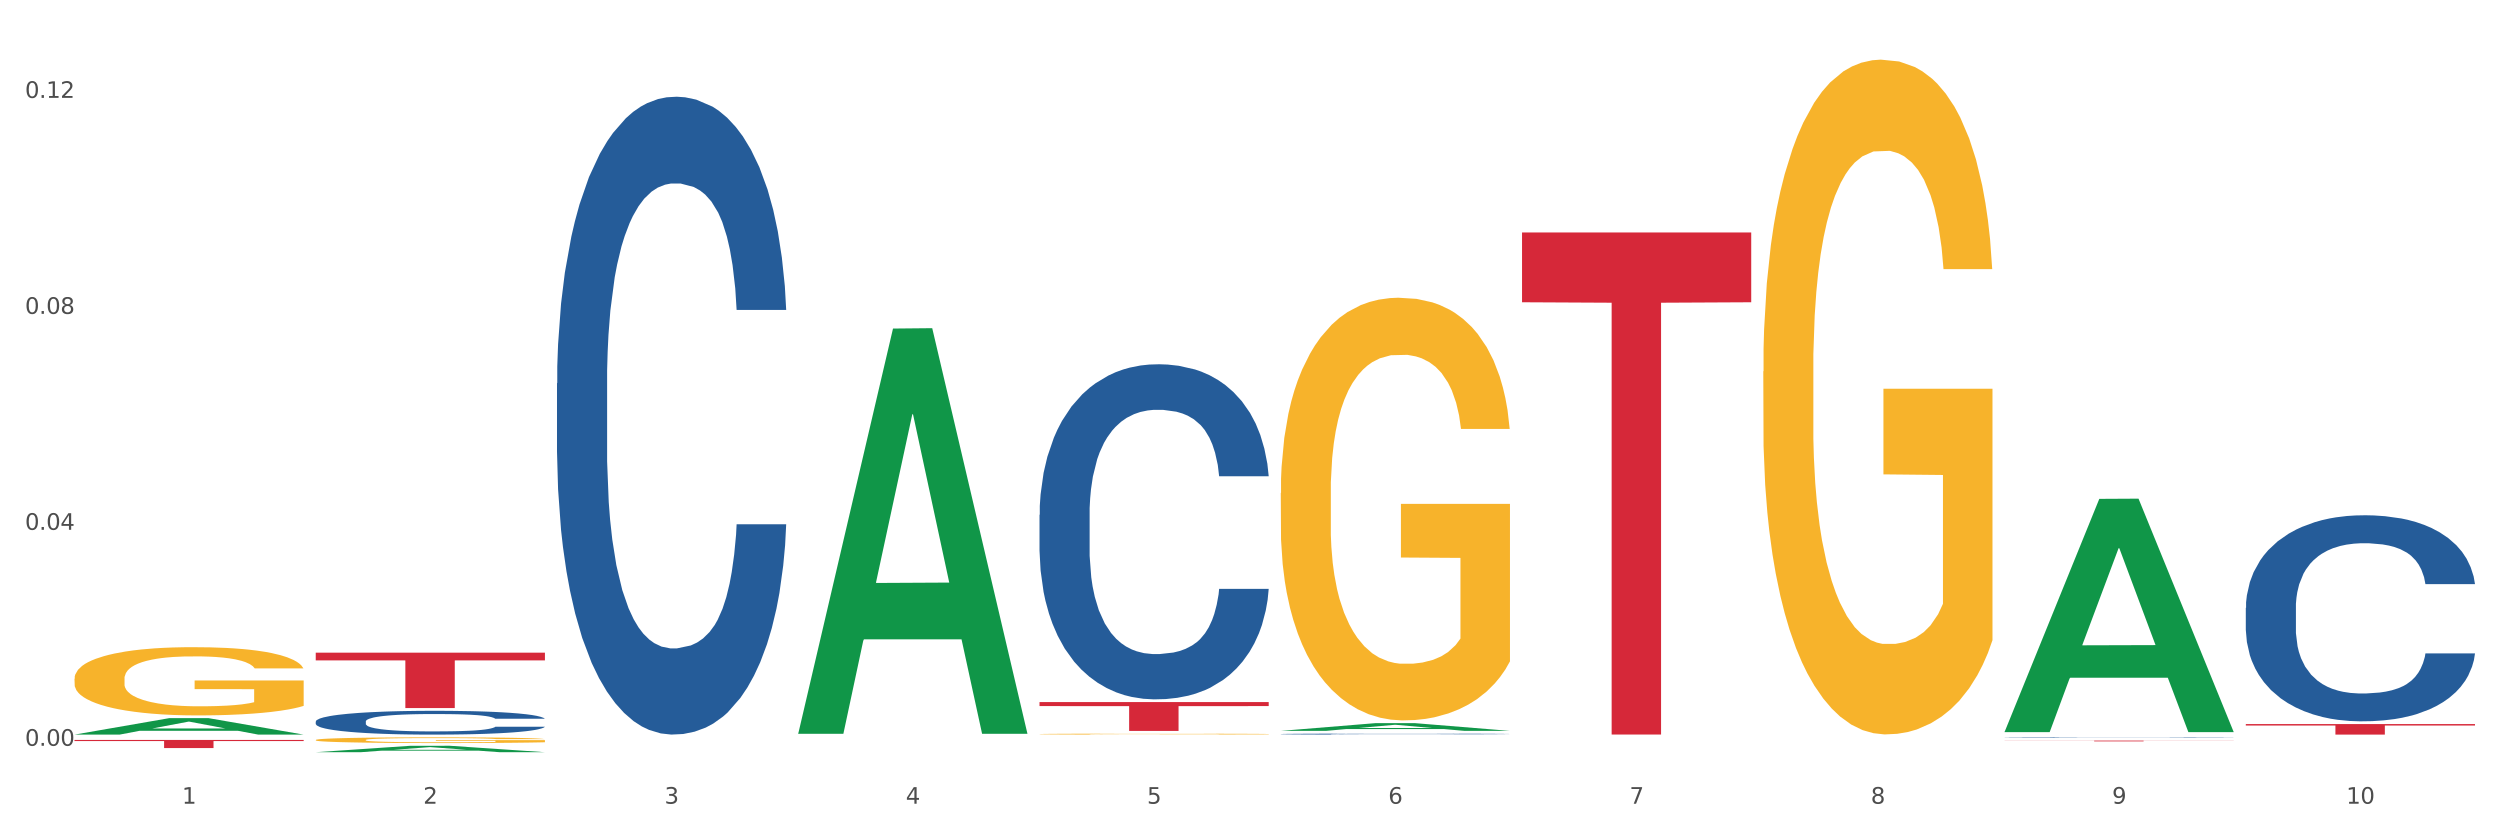 <?xml version="1.0" encoding="utf-8" standalone="no"?>
<!DOCTYPE svg PUBLIC "-//W3C//DTD SVG 1.1//EN"
  "http://www.w3.org/Graphics/SVG/1.1/DTD/svg11.dtd">
<svg xmlns:xlink="http://www.w3.org/1999/xlink" width="1080pt" height="360pt" viewBox="0 0 1080 360" xmlns="http://www.w3.org/2000/svg" version="1.1">
 <rect x="0" y="0" width="1080" height="360" fill="#333333" stroke="none"/>
 <defs>
  <style type="text/css">*{stroke-linejoin: round; stroke-linecap: butt}</style>
 </defs>
 <g id="figure_1">
  <g id="patch_1">
   <path d="M 0 360 
L 1080 360 
L 1080 0 
L 0 0 
z
" style="fill: #ffffff; stroke: #ffffff; stroke-linejoin: miter"/>
  </g>
  <g id="axes_1">
   <g id="matplotlib.axis_1">
    <g id="xtick_1">
     <g id="text_1">
      <!-- 1 -->
      <g style="fill: #4d4d4d" transform="translate(78.627 347.204) scale(0.096 -0.096)">
       <defs>
        <path id="DejaVuSans-31" d="M 794 531 
L 1825 531 
L 1825 4091 
L 703 3866 
L 703 4441 
L 1819 4666 
L 2450 4666 
L 2450 531 
L 3481 531 
L 3481 0 
L 794 0 
L 794 531 
z
" transform="scale(0.016)"/>
       </defs>
       <use xlink:href="#DejaVuSans-31"/>
      </g>
     </g>
    </g>
    <g id="xtick_2">
     <g id="text_2">
      <!-- 2 -->
      <g style="fill: #4d4d4d" transform="translate(182.851 347.204) scale(0.096 -0.096)">
       <defs>
        <path id="DejaVuSans-32" d="M 1228 531 
L 3431 531 
L 3431 0 
L 469 0 
L 469 531 
Q 828 903 1448 1529 
Q 2069 2156 2228 2338 
Q 2531 2678 2651 2914 
Q 2772 3150 2772 3378 
Q 2772 3750 2511 3984 
Q 2250 4219 1831 4219 
Q 1534 4219 1204 4116 
Q 875 4013 500 3803 
L 500 4441 
Q 881 4594 1212 4672 
Q 1544 4750 1819 4750 
Q 2544 4750 2975 4387 
Q 3406 4025 3406 3419 
Q 3406 3131 3298 2873 
Q 3191 2616 2906 2266 
Q 2828 2175 2409 1742 
Q 1991 1309 1228 531 
z
" transform="scale(0.016)"/>
       </defs>
       <use xlink:href="#DejaVuSans-32"/>
      </g>
     </g>
    </g>
    <g id="xtick_3">
     <g id="text_3">
      <!-- 3 -->
      <g style="fill: #4d4d4d" transform="translate(287.074 347.204) scale(0.096 -0.096)">
       <defs>
        <path id="DejaVuSans-33" d="M 2597 2516 
Q 3050 2419 3304 2112 
Q 3559 1806 3559 1356 
Q 3559 666 3084 287 
Q 2609 -91 1734 -91 
Q 1441 -91 1130 -33 
Q 819 25 488 141 
L 488 750 
Q 750 597 1062 519 
Q 1375 441 1716 441 
Q 2309 441 2620 675 
Q 2931 909 2931 1356 
Q 2931 1769 2642 2001 
Q 2353 2234 1838 2234 
L 1294 2234 
L 1294 2753 
L 1863 2753 
Q 2328 2753 2575 2939 
Q 2822 3125 2822 3475 
Q 2822 3834 2567 4026 
Q 2313 4219 1838 4219 
Q 1578 4219 1281 4162 
Q 984 4106 628 3988 
L 628 4550 
Q 988 4650 1302 4700 
Q 1616 4750 1894 4750 
Q 2613 4750 3031 4423 
Q 3450 4097 3450 3541 
Q 3450 3153 3228 2886 
Q 3006 2619 2597 2516 
z
" transform="scale(0.016)"/>
       </defs>
       <use xlink:href="#DejaVuSans-33"/>
      </g>
     </g>
    </g>
    <g id="xtick_4">
     <g id="text_4">
      <!-- 4 -->
      <g style="fill: #4d4d4d" transform="translate(391.298 347.204) scale(0.096 -0.096)">
       <defs>
        <path id="DejaVuSans-34" d="M 2419 4116 
L 825 1625 
L 2419 1625 
L 2419 4116 
z
M 2253 4666 
L 3047 4666 
L 3047 1625 
L 3713 1625 
L 3713 1100 
L 3047 1100 
L 3047 0 
L 2419 0 
L 2419 1100 
L 313 1100 
L 313 1709 
L 2253 4666 
z
" transform="scale(0.016)"/>
       </defs>
       <use xlink:href="#DejaVuSans-34"/>
      </g>
     </g>
    </g>
    <g id="xtick_5">
     <g id="text_5">
      <!-- 5 -->
      <g style="fill: #4d4d4d" transform="translate(495.522 347.204) scale(0.096 -0.096)">
       <defs>
        <path id="DejaVuSans-35" d="M 691 4666 
L 3169 4666 
L 3169 4134 
L 1269 4134 
L 1269 2991 
Q 1406 3038 1543 3061 
Q 1681 3084 1819 3084 
Q 2600 3084 3056 2656 
Q 3513 2228 3513 1497 
Q 3513 744 3044 326 
Q 2575 -91 1722 -91 
Q 1428 -91 1123 -41 
Q 819 9 494 109 
L 494 744 
Q 775 591 1075 516 
Q 1375 441 1709 441 
Q 2250 441 2565 725 
Q 2881 1009 2881 1497 
Q 2881 1984 2565 2268 
Q 2250 2553 1709 2553 
Q 1456 2553 1204 2497 
Q 953 2441 691 2322 
L 691 4666 
z
" transform="scale(0.016)"/>
       </defs>
       <use xlink:href="#DejaVuSans-35"/>
      </g>
     </g>
    </g>
    <g id="xtick_6">
     <g id="text_6">
      <!-- 6 -->
      <g style="fill: #4d4d4d" transform="translate(599.745 347.204) scale(0.096 -0.096)">
       <defs>
        <path id="DejaVuSans-36" d="M 2113 2584 
Q 1688 2584 1439 2293 
Q 1191 2003 1191 1497 
Q 1191 994 1439 701 
Q 1688 409 2113 409 
Q 2538 409 2786 701 
Q 3034 994 3034 1497 
Q 3034 2003 2786 2293 
Q 2538 2584 2113 2584 
z
M 3366 4563 
L 3366 3988 
Q 3128 4100 2886 4159 
Q 2644 4219 2406 4219 
Q 1781 4219 1451 3797 
Q 1122 3375 1075 2522 
Q 1259 2794 1537 2939 
Q 1816 3084 2150 3084 
Q 2853 3084 3261 2657 
Q 3669 2231 3669 1497 
Q 3669 778 3244 343 
Q 2819 -91 2113 -91 
Q 1303 -91 875 529 
Q 447 1150 447 2328 
Q 447 3434 972 4092 
Q 1497 4750 2381 4750 
Q 2619 4750 2861 4703 
Q 3103 4656 3366 4563 
z
" transform="scale(0.016)"/>
       </defs>
       <use xlink:href="#DejaVuSans-36"/>
      </g>
     </g>
    </g>
    <g id="xtick_7">
     <g id="text_7">
      <!-- 7 -->
      <g style="fill: #4d4d4d" transform="translate(703.969 347.204) scale(0.096 -0.096)">
       <defs>
        <path id="DejaVuSans-37" d="M 525 4666 
L 3525 4666 
L 3525 4397 
L 1831 0 
L 1172 0 
L 2766 4134 
L 525 4134 
L 525 4666 
z
" transform="scale(0.016)"/>
       </defs>
       <use xlink:href="#DejaVuSans-37"/>
      </g>
     </g>
    </g>
    <g id="xtick_8">
     <g id="text_8">
      <!-- 8 -->
      <g style="fill: #4d4d4d" transform="translate(808.193 347.204) scale(0.096 -0.096)">
       <defs>
        <path id="DejaVuSans-38" d="M 2034 2216 
Q 1584 2216 1326 1975 
Q 1069 1734 1069 1313 
Q 1069 891 1326 650 
Q 1584 409 2034 409 
Q 2484 409 2743 651 
Q 3003 894 3003 1313 
Q 3003 1734 2745 1975 
Q 2488 2216 2034 2216 
z
M 1403 2484 
Q 997 2584 770 2862 
Q 544 3141 544 3541 
Q 544 4100 942 4425 
Q 1341 4750 2034 4750 
Q 2731 4750 3128 4425 
Q 3525 4100 3525 3541 
Q 3525 3141 3298 2862 
Q 3072 2584 2669 2484 
Q 3125 2378 3379 2068 
Q 3634 1759 3634 1313 
Q 3634 634 3220 271 
Q 2806 -91 2034 -91 
Q 1263 -91 848 271 
Q 434 634 434 1313 
Q 434 1759 690 2068 
Q 947 2378 1403 2484 
z
M 1172 3481 
Q 1172 3119 1398 2916 
Q 1625 2713 2034 2713 
Q 2441 2713 2670 2916 
Q 2900 3119 2900 3481 
Q 2900 3844 2670 4047 
Q 2441 4250 2034 4250 
Q 1625 4250 1398 4047 
Q 1172 3844 1172 3481 
z
" transform="scale(0.016)"/>
       </defs>
       <use xlink:href="#DejaVuSans-38"/>
      </g>
     </g>
    </g>
    <g id="xtick_9">
     <g id="text_9">
      <!-- 9 -->
      <g style="fill: #4d4d4d" transform="translate(912.416 347.204) scale(0.096 -0.096)">
       <defs>
        <path id="DejaVuSans-39" d="M 703 97 
L 703 672 
Q 941 559 1184 500 
Q 1428 441 1663 441 
Q 2288 441 2617 861 
Q 2947 1281 2994 2138 
Q 2813 1869 2534 1725 
Q 2256 1581 1919 1581 
Q 1219 1581 811 2004 
Q 403 2428 403 3163 
Q 403 3881 828 4315 
Q 1253 4750 1959 4750 
Q 2769 4750 3195 4129 
Q 3622 3509 3622 2328 
Q 3622 1225 3098 567 
Q 2575 -91 1691 -91 
Q 1453 -91 1209 -44 
Q 966 3 703 97 
z
M 1959 2075 
Q 2384 2075 2632 2365 
Q 2881 2656 2881 3163 
Q 2881 3666 2632 3958 
Q 2384 4250 1959 4250 
Q 1534 4250 1286 3958 
Q 1038 3666 1038 3163 
Q 1038 2656 1286 2365 
Q 1534 2075 1959 2075 
z
" transform="scale(0.016)"/>
       </defs>
       <use xlink:href="#DejaVuSans-39"/>
      </g>
     </g>
    </g>
    <g id="xtick_10">
     <g id="text_10">
      <!-- 10 -->
      <g style="fill: #4d4d4d" transform="translate(1013.586 347.204) scale(0.096 -0.096)">
       <defs>
        <path id="DejaVuSans-30" d="M 2034 4250 
Q 1547 4250 1301 3770 
Q 1056 3291 1056 2328 
Q 1056 1369 1301 889 
Q 1547 409 2034 409 
Q 2525 409 2770 889 
Q 3016 1369 3016 2328 
Q 3016 3291 2770 3770 
Q 2525 4250 2034 4250 
z
M 2034 4750 
Q 2819 4750 3233 4129 
Q 3647 3509 3647 2328 
Q 3647 1150 3233 529 
Q 2819 -91 2034 -91 
Q 1250 -91 836 529 
Q 422 1150 422 2328 
Q 422 3509 836 4129 
Q 1250 4750 2034 4750 
z
" transform="scale(0.016)"/>
       </defs>
       <use xlink:href="#DejaVuSans-31"/>
       <use xlink:href="#DejaVuSans-30" transform="translate(63.623 0)"/>
      </g>
     </g>
    </g>
    <g id="xtick_11"/>
    <g id="xtick_12"/>
    <g id="xtick_13"/>
    <g id="xtick_14"/>
    <g id="xtick_15"/>
    <g id="xtick_16"/>
    <g id="xtick_17"/>
    <g id="xtick_18"/>
    <g id="xtick_19"/>
   </g>
   <g id="matplotlib.axis_2">
    <g id="ytick_1">
     <g id="text_11">
      <!-- 0.00 -->
      <g style="fill: #4d4d4d" transform="translate(10.8 322.172) scale(0.096 -0.096)">
       <defs>
        <path id="DejaVuSans-2e" d="M 684 794 
L 1344 794 
L 1344 0 
L 684 0 
L 684 794 
z
" transform="scale(0.016)"/>
       </defs>
       <use xlink:href="#DejaVuSans-30"/>
       <use xlink:href="#DejaVuSans-2e" transform="translate(63.623 0)"/>
       <use xlink:href="#DejaVuSans-30" transform="translate(95.41 0)"/>
       <use xlink:href="#DejaVuSans-30" transform="translate(159.033 0)"/>
      </g>
     </g>
    </g>
    <g id="ytick_2">
     <g id="text_12">
      <!-- 0.04 -->
      <g style="fill: #4d4d4d" transform="translate(10.8 228.878) scale(0.096 -0.096)">
       <use xlink:href="#DejaVuSans-30"/>
       <use xlink:href="#DejaVuSans-2e" transform="translate(63.623 0)"/>
       <use xlink:href="#DejaVuSans-30" transform="translate(95.41 0)"/>
       <use xlink:href="#DejaVuSans-34" transform="translate(159.033 0)"/>
      </g>
     </g>
    </g>
    <g id="ytick_3">
     <g id="text_13">
      <!-- 0.08 -->
      <g style="fill: #4d4d4d" transform="translate(10.8 135.584) scale(0.096 -0.096)">
       <use xlink:href="#DejaVuSans-30"/>
       <use xlink:href="#DejaVuSans-2e" transform="translate(63.623 0)"/>
       <use xlink:href="#DejaVuSans-30" transform="translate(95.41 0)"/>
       <use xlink:href="#DejaVuSans-38" transform="translate(159.033 0)"/>
      </g>
     </g>
    </g>
    <g id="ytick_4">
     <g id="text_14">
      <!-- 0.12 -->
      <g style="fill: #4d4d4d" transform="translate(10.8 42.29) scale(0.096 -0.096)">
       <use xlink:href="#DejaVuSans-30"/>
       <use xlink:href="#DejaVuSans-2e" transform="translate(63.623 0)"/>
       <use xlink:href="#DejaVuSans-31" transform="translate(95.41 0)"/>
       <use xlink:href="#DejaVuSans-32" transform="translate(159.033 0)"/>
      </g>
     </g>
    </g>
    <g id="ytick_5"/>
    <g id="ytick_6"/>
    <g id="ytick_7"/>
   </g>
   <g id="PolyCollection_1">
    <path d="M 32.175 317.341 
L 32.277 317.334 
L 73.107 310.238 
L 90.051 310.232 
L 131.187 317.354 
L 111.589 317.354 
L 102.709 315.695 
L 60.552 315.695 
L 60.246 315.722 
L 51.671 317.354 
L 32.175 317.354 
L 32.175 317.341 
L 65.86 314.706 
L 97.401 314.699 
L 81.783 311.75 
L 81.579 311.736 
L 81.375 311.757 
L 65.758 314.699 
L 65.86 314.706 
L 32.175 317.341 
z
" clip-path="url(#p1b63eb53fd)" style="fill: #109648"/>
    <path d="M 657.517 100.434 
L 756.529 100.434 
L 756.529 130.575 
L 717.581 130.778 
L 717.581 317.324 
L 696.23 317.324 
L 696.23 130.778 
L 657.517 130.575 
L 657.517 100.638 
L 657.517 100.434 
z
" clip-path="url(#p1b63eb53fd)" style="fill: #d62839"/>
    <path d="M 136.399 311.689 
L 136.516 311.68 
L 136.516 311.417 
L 136.867 311.06 
L 138.154 310.403 
L 139.793 309.905 
L 142.602 309.322 
L 144.123 309.078 
L 146.113 308.806 
L 150.209 308.364 
L 154.89 307.988 
L 158.167 307.782 
L 160.625 307.65 
L 166.126 307.415 
L 169.286 307.312 
L 172.563 307.227 
L 175.372 307.171 
L 180.053 307.105 
L 183.798 307.077 
L 188.129 307.068 
L 191.757 307.077 
L 196.555 307.115 
L 203.577 307.227 
L 206.269 307.293 
L 209.897 307.406 
L 213.642 307.556 
L 216.685 307.707 
L 220.196 307.923 
L 223.824 308.204 
L 227.336 308.561 
L 229.793 308.89 
L 231.783 309.238 
L 233.538 309.66 
L 234.826 310.121 
L 235.411 310.506 
L 213.993 310.506 
L 213.408 310.158 
L 212.238 309.783 
L 211.068 309.529 
L 209.78 309.322 
L 207.791 309.087 
L 206.035 308.937 
L 203.109 308.759 
L 200.417 308.646 
L 198.194 308.58 
L 195.502 308.524 
L 189.767 308.467 
L 185.671 308.467 
L 183.096 308.486 
L 179.936 308.533 
L 177.244 308.599 
L 174.084 308.712 
L 171.626 308.834 
L 169.169 308.993 
L 167.764 309.106 
L 165.658 309.313 
L 164.253 309.482 
L 162.381 309.773 
L 161.327 309.98 
L 159.455 310.515 
L 158.635 310.91 
L 158.284 311.182 
L 158.05 311.483 
L 158.05 312.948 
L 158.752 313.606 
L 159.338 313.888 
L 160.274 314.207 
L 162.029 314.62 
L 164.604 315.024 
L 167.296 315.316 
L 169.52 315.494 
L 171.626 315.625 
L 173.733 315.729 
L 176.308 315.823 
L 178.415 315.879 
L 181.575 315.935 
L 185.32 315.964 
L 188.246 315.964 
L 194.214 315.917 
L 196.906 315.87 
L 199.481 315.804 
L 202.29 315.701 
L 204.514 315.588 
L 205.801 315.503 
L 207.908 315.325 
L 209.546 315.137 
L 210.951 314.921 
L 211.887 314.733 
L 212.94 314.451 
L 213.759 314.132 
L 213.993 313.963 
L 235.411 313.963 
L 234.943 314.301 
L 234.124 314.63 
L 232.485 315.071 
L 231.198 315.325 
L 229.208 315.635 
L 227.102 315.898 
L 224.176 316.189 
L 221.484 316.405 
L 218.675 316.593 
L 215.632 316.762 
L 210.131 316.997 
L 208.142 317.063 
L 203.928 317.175 
L 200.651 317.241 
L 195.853 317.307 
L 190.937 317.345 
L 185.788 317.354 
L 181.223 317.335 
L 176.191 317.279 
L 173.031 317.222 
L 169.52 317.138 
L 165.424 317.006 
L 161.561 316.847 
L 157.933 316.659 
L 154.539 316.443 
L 151.379 316.199 
L 147.283 315.795 
L 144.24 315.4 
L 142.016 315.034 
L 140.495 314.724 
L 138.973 314.329 
L 138.154 314.057 
L 136.867 313.399 
L 136.399 312.789 
L 136.399 311.689 
z
" clip-path="url(#p1b63eb53fd)" style="fill: #255c99"/>
    <path d="M 240.622 165.593 
L 240.739 165.341 
L 240.739 158.295 
L 241.09 148.732 
L 242.378 131.116 
L 244.016 117.779 
L 246.825 102.176 
L 248.347 95.633 
L 250.336 88.335 
L 254.432 76.508 
L 259.114 66.441 
L 262.391 60.905 
L 264.849 57.382 
L 270.349 51.091 
L 273.509 48.322 
L 276.786 46.058 
L 279.595 44.548 
L 284.277 42.786 
L 288.022 42.031 
L 292.352 41.78 
L 295.98 42.031 
L 300.779 43.038 
L 307.801 46.058 
L 310.493 47.819 
L 314.121 50.839 
L 317.866 54.865 
L 320.909 58.892 
L 324.42 64.68 
L 328.048 72.23 
L 331.559 81.792 
L 334.017 90.6 
L 336.007 99.911 
L 337.762 111.236 
L 339.049 123.567 
L 339.635 133.884 
L 318.217 133.884 
L 317.632 124.573 
L 316.462 114.507 
L 315.291 107.713 
L 314.004 102.176 
L 312.014 95.885 
L 310.259 91.858 
L 307.333 87.077 
L 304.641 84.057 
L 302.417 82.296 
L 299.725 80.786 
L 293.991 79.276 
L 289.894 79.276 
L 287.32 79.779 
L 284.16 81.037 
L 281.468 82.799 
L 278.308 85.819 
L 275.85 89.09 
L 273.392 93.368 
L 271.988 96.388 
L 269.881 101.925 
L 268.477 106.454 
L 266.604 114.256 
L 265.551 119.792 
L 263.678 134.136 
L 262.859 144.706 
L 262.508 152.003 
L 262.274 160.056 
L 262.274 199.314 
L 262.976 216.93 
L 263.561 224.48 
L 264.498 233.036 
L 266.253 244.108 
L 268.828 254.93 
L 271.52 262.731 
L 273.743 267.512 
L 275.85 271.035 
L 277.957 273.804 
L 280.532 276.32 
L 282.638 277.83 
L 285.798 279.34 
L 289.543 280.095 
L 292.469 280.095 
L 298.438 278.837 
L 301.13 277.578 
L 303.705 275.817 
L 306.513 273.049 
L 308.737 270.029 
L 310.025 267.764 
L 312.131 262.982 
L 313.77 257.949 
L 315.174 252.161 
L 316.11 247.128 
L 317.164 239.579 
L 317.983 231.023 
L 318.217 226.493 
L 339.635 226.493 
L 339.167 235.552 
L 338.347 244.36 
L 336.709 256.188 
L 335.421 262.982 
L 333.432 271.287 
L 331.325 278.333 
L 328.399 286.135 
L 325.707 291.923 
L 322.899 296.956 
L 319.856 301.485 
L 314.355 307.777 
L 312.365 309.538 
L 308.152 312.558 
L 304.875 314.32 
L 300.077 316.081 
L 295.161 317.088 
L 290.011 317.339 
L 285.447 316.836 
L 280.414 315.326 
L 277.254 313.816 
L 273.743 311.551 
L 269.647 308.028 
L 265.785 303.75 
L 262.157 298.717 
L 258.763 292.929 
L 255.603 286.386 
L 251.507 275.565 
L 248.464 264.996 
L 246.24 255.181 
L 244.718 246.877 
L 243.197 236.307 
L 242.378 229.009 
L 241.09 211.394 
L 240.622 195.036 
L 240.622 165.593 
z
" clip-path="url(#p1b63eb53fd)" style="fill: #255c99"/>
    <path d="M 449.069 222.405 
L 449.187 222.273 
L 449.187 218.571 
L 449.538 213.547 
L 450.825 204.292 
L 452.464 197.285 
L 455.272 189.088 
L 456.794 185.651 
L 458.783 181.816 
L 462.88 175.603 
L 467.561 170.314 
L 470.838 167.405 
L 473.296 165.554 
L 478.797 162.249 
L 481.957 160.795 
L 485.234 159.605 
L 488.042 158.812 
L 492.724 157.886 
L 496.469 157.49 
L 500.799 157.357 
L 504.427 157.49 
L 509.226 158.018 
L 516.248 159.605 
L 518.94 160.53 
L 522.568 162.117 
L 526.313 164.232 
L 529.356 166.348 
L 532.867 169.389 
L 536.495 173.355 
L 540.006 178.379 
L 542.464 183.006 
L 544.454 187.898 
L 546.209 193.848 
L 547.497 200.326 
L 548.082 205.747 
L 526.664 205.747 
L 526.079 200.855 
L 524.909 195.566 
L 523.738 191.997 
L 522.451 189.088 
L 520.461 185.783 
L 518.706 183.667 
L 515.78 181.155 
L 513.088 179.569 
L 510.864 178.643 
L 508.173 177.85 
L 502.438 177.057 
L 498.342 177.057 
L 495.767 177.321 
L 492.607 177.982 
L 489.915 178.908 
L 486.755 180.494 
L 484.297 182.213 
L 481.84 184.461 
L 480.435 186.047 
L 478.328 188.956 
L 476.924 191.336 
L 475.051 195.434 
L 473.998 198.343 
L 472.126 205.879 
L 471.306 211.432 
L 470.955 215.266 
L 470.721 219.497 
L 470.721 240.122 
L 471.423 249.377 
L 472.009 253.343 
L 472.945 257.838 
L 474.7 263.655 
L 477.275 269.341 
L 479.967 273.439 
L 482.191 275.951 
L 484.297 277.802 
L 486.404 279.256 
L 488.979 280.579 
L 491.085 281.372 
L 494.245 282.165 
L 497.991 282.562 
L 500.916 282.562 
L 506.885 281.901 
L 509.577 281.24 
L 512.152 280.314 
L 514.961 278.86 
L 517.184 277.273 
L 518.472 276.083 
L 520.578 273.571 
L 522.217 270.927 
L 523.621 267.886 
L 524.558 265.242 
L 525.611 261.276 
L 526.43 256.78 
L 526.664 254.401 
L 548.082 254.401 
L 547.614 259.16 
L 546.795 263.788 
L 545.156 270.002 
L 543.869 273.571 
L 541.879 277.934 
L 539.772 281.636 
L 536.846 285.735 
L 534.155 288.776 
L 531.346 291.42 
L 528.303 293.8 
L 522.802 297.105 
L 520.813 298.03 
L 516.599 299.617 
L 513.322 300.542 
L 508.524 301.468 
L 503.608 301.997 
L 498.459 302.129 
L 493.894 301.865 
L 488.862 301.071 
L 485.702 300.278 
L 482.191 299.088 
L 478.094 297.237 
L 474.232 294.99 
L 470.604 292.345 
L 467.21 289.304 
L 464.05 285.867 
L 459.954 280.182 
L 456.911 274.629 
L 454.687 269.473 
L 453.166 265.11 
L 451.644 259.557 
L 450.825 255.723 
L 449.538 246.468 
L 449.069 237.874 
L 449.069 222.405 
z
" clip-path="url(#p1b63eb53fd)" style="fill: #255c99"/>
    <path d="M 32.175 293.203 
L 32.292 293.176 
L 32.292 292.207 
L 32.526 291.372 
L 33.695 289.353 
L 35.448 287.684 
L 36.734 286.795 
L 38.02 286.068 
L 39.54 285.342 
L 41.41 284.588 
L 44.8 283.484 
L 46.904 282.918 
L 49.476 282.326 
L 54.152 281.465 
L 57.542 280.98 
L 61.049 280.576 
L 66.777 280.092 
L 70.517 279.876 
L 74.492 279.715 
L 79.285 279.607 
L 82.909 279.58 
L 90.858 279.661 
L 97.638 279.903 
L 100.911 280.092 
L 105.119 280.415 
L 107.34 280.63 
L 110.964 281.061 
L 114.705 281.626 
L 117.277 282.111 
L 121.134 283.026 
L 124.057 283.942 
L 126.745 285.072 
L 128.148 285.853 
L 129.2 286.58 
L 130.135 287.415 
L 131.071 288.734 
L 110.029 288.734 
L 109.211 287.792 
L 107.925 286.903 
L 106.054 286.042 
L 104.418 285.503 
L 101.612 284.83 
L 99.041 284.399 
L 96.352 284.076 
L 93.079 283.807 
L 90.507 283.672 
L 86.883 283.565 
L 79.752 283.592 
L 74.96 283.807 
L 71.686 284.076 
L 69.582 284.318 
L 67.712 284.588 
L 65.608 284.965 
L 63.153 285.53 
L 61.399 286.042 
L 59.646 286.688 
L 58.243 287.334 
L 56.957 288.088 
L 55.905 288.895 
L 55.087 289.73 
L 54.386 290.753 
L 53.801 292.449 
L 53.801 296.138 
L 54.035 296.972 
L 54.619 298.076 
L 55.321 298.911 
L 56.49 299.907 
L 57.542 300.58 
L 59.529 301.549 
L 61.75 302.357 
L 63.504 302.868 
L 65.257 303.299 
L 68.296 303.891 
L 71.686 304.376 
L 74.609 304.672 
L 78.583 304.941 
L 81.272 305.049 
L 83.61 305.103 
L 89.338 305.103 
L 93.429 305.022 
L 97.988 304.834 
L 101.495 304.591 
L 104.418 304.295 
L 107.691 303.811 
L 109.795 303.353 
L 109.795 297.726 
L 84.078 297.699 
L 84.078 293.957 
L 131.187 293.957 
L 131.187 304.941 
L 129.2 305.507 
L 126.979 306.018 
L 124.641 306.476 
L 121.134 307.041 
L 116.926 307.58 
L 113.185 307.957 
L 109.211 308.28 
L 104.535 308.576 
L 98.456 308.845 
L 94.715 308.953 
L 90.039 309.034 
L 84.545 309.061 
L 79.752 309.007 
L 75.076 308.872 
L 70.167 308.63 
L 65.374 308.28 
L 61.75 307.93 
L 58.126 307.499 
L 54.269 306.934 
L 51.229 306.395 
L 48.891 305.911 
L 46.32 305.291 
L 43.514 304.484 
L 41.41 303.757 
L 39.54 303.003 
L 37.552 302.034 
L 36.15 301.199 
L 34.747 300.149 
L 33.928 299.368 
L 32.993 298.157 
L 32.292 296.461 
L 32.175 293.203 
z
" clip-path="url(#p1b63eb53fd)" style="fill: #f7b32b"/>
    <path d="M 865.964 318.632 
L 866.081 318.631 
L 866.081 318.625 
L 866.432 318.617 
L 867.719 318.602 
L 869.358 318.59 
L 872.167 318.577 
L 873.688 318.571 
L 875.678 318.565 
L 879.774 318.555 
L 884.456 318.546 
L 887.733 318.541 
L 890.19 318.538 
L 895.691 318.533 
L 898.851 318.531 
L 902.128 318.529 
L 904.937 318.527 
L 909.618 318.526 
L 913.364 318.525 
L 917.694 318.525 
L 921.322 318.525 
L 926.12 318.526 
L 933.143 318.529 
L 935.834 318.53 
L 939.463 318.533 
L 943.208 318.536 
L 946.251 318.54 
L 949.762 318.545 
L 953.39 318.551 
L 956.901 318.559 
L 959.359 318.567 
L 961.348 318.575 
L 963.104 318.585 
L 964.391 318.595 
L 964.976 318.604 
L 943.559 318.604 
L 942.974 318.596 
L 941.803 318.588 
L 940.633 318.582 
L 939.346 318.577 
L 937.356 318.572 
L 935.6 318.568 
L 932.674 318.564 
L 929.983 318.561 
L 927.759 318.56 
L 925.067 318.559 
L 919.332 318.557 
L 915.236 318.557 
L 912.661 318.558 
L 909.501 318.559 
L 906.81 318.56 
L 903.65 318.563 
L 901.192 318.566 
L 898.734 318.569 
L 897.33 318.572 
L 895.223 318.577 
L 893.819 318.581 
L 891.946 318.587 
L 890.893 318.592 
L 889.02 318.604 
L 888.201 318.614 
L 887.85 318.62 
L 887.616 318.627 
L 887.616 318.661 
L 888.318 318.676 
L 888.903 318.682 
L 889.839 318.69 
L 891.595 318.699 
L 894.17 318.708 
L 896.861 318.715 
L 899.085 318.719 
L 901.192 318.722 
L 903.298 318.725 
L 905.873 318.727 
L 907.98 318.728 
L 911.14 318.729 
L 914.885 318.73 
L 917.811 318.73 
L 923.78 318.729 
L 926.472 318.728 
L 929.046 318.726 
L 931.855 318.724 
L 934.079 318.721 
L 935.366 318.719 
L 937.473 318.715 
L 939.111 318.711 
L 940.516 318.706 
L 941.452 318.702 
L 942.505 318.695 
L 943.325 318.688 
L 943.559 318.684 
L 964.976 318.684 
L 964.508 318.692 
L 963.689 318.699 
L 962.05 318.71 
L 960.763 318.715 
L 958.773 318.723 
L 956.667 318.729 
L 953.741 318.735 
L 951.049 318.74 
L 948.24 318.745 
L 945.197 318.748 
L 939.697 318.754 
L 937.707 318.755 
L 933.494 318.758 
L 930.217 318.76 
L 925.418 318.761 
L 920.503 318.762 
L 915.353 318.762 
L 910.789 318.762 
L 905.756 318.76 
L 902.596 318.759 
L 899.085 318.757 
L 894.989 318.754 
L 891.127 318.75 
L 887.499 318.746 
L 884.105 318.741 
L 880.945 318.736 
L 876.848 318.726 
L 873.805 318.717 
L 871.582 318.709 
L 870.06 318.702 
L 868.539 318.692 
L 867.719 318.686 
L 866.432 318.671 
L 865.964 318.657 
L 865.964 318.632 
z
" clip-path="url(#p1b63eb53fd)" style="fill: #255c99"/>
    <path d="M 865.964 319.933 
L 964.976 319.933 
L 964.976 319.981 
L 926.028 319.981 
L 926.028 320.274 
L 904.677 320.274 
L 904.677 319.981 
L 865.964 319.981 
L 865.964 319.934 
L 865.964 319.933 
z
" clip-path="url(#p1b63eb53fd)" style="fill: #d62839"/>
    <path d="M 970.188 262.592 
L 970.305 262.51 
L 970.305 260.234 
L 970.656 257.144 
L 971.943 251.453 
L 973.582 247.144 
L 976.39 242.103 
L 977.912 239.99 
L 979.902 237.632 
L 983.998 233.811 
L 988.679 230.558 
L 991.956 228.77 
L 994.414 227.632 
L 999.915 225.599 
L 1003.075 224.705 
L 1006.352 223.973 
L 1009.161 223.485 
L 1013.842 222.916 
L 1017.587 222.672 
L 1021.917 222.591 
L 1025.546 222.672 
L 1030.344 222.997 
L 1037.366 223.973 
L 1040.058 224.542 
L 1043.686 225.518 
L 1047.431 226.819 
L 1050.474 228.119 
L 1053.985 229.989 
L 1057.613 232.428 
L 1061.125 235.518 
L 1063.582 238.364 
L 1065.572 241.372 
L 1067.327 245.03 
L 1068.615 249.014 
L 1069.2 252.348 
L 1047.782 252.348 
L 1047.197 249.339 
L 1046.027 246.087 
L 1044.857 243.892 
L 1043.569 242.103 
L 1041.58 240.071 
L 1039.824 238.77 
L 1036.898 237.225 
L 1034.206 236.25 
L 1031.983 235.681 
L 1029.291 235.193 
L 1023.556 234.705 
L 1019.46 234.705 
L 1016.885 234.867 
L 1013.725 235.274 
L 1011.033 235.843 
L 1007.873 236.819 
L 1005.415 237.876 
L 1002.958 239.258 
L 1001.553 240.233 
L 999.447 242.022 
L 998.042 243.486 
L 996.17 246.006 
L 995.116 247.795 
L 993.244 252.429 
L 992.424 255.844 
L 992.073 258.201 
L 991.839 260.803 
L 991.839 273.486 
L 992.541 279.178 
L 993.127 281.617 
L 994.063 284.381 
L 995.818 287.958 
L 998.393 291.454 
L 1001.085 293.975 
L 1003.309 295.519 
L 1005.415 296.658 
L 1007.522 297.552 
L 1010.097 298.365 
L 1012.203 298.853 
L 1015.363 299.341 
L 1019.109 299.585 
L 1022.035 299.585 
L 1028.003 299.178 
L 1030.695 298.772 
L 1033.27 298.202 
L 1036.079 297.308 
L 1038.303 296.333 
L 1039.59 295.601 
L 1041.697 294.056 
L 1043.335 292.43 
L 1044.739 290.56 
L 1045.676 288.934 
L 1046.729 286.495 
L 1047.548 283.731 
L 1047.782 282.267 
L 1069.2 282.267 
L 1068.732 285.194 
L 1067.913 288.04 
L 1066.274 291.861 
L 1064.987 294.056 
L 1062.997 296.739 
L 1060.89 299.015 
L 1057.965 301.536 
L 1055.273 303.406 
L 1052.464 305.032 
L 1049.421 306.495 
L 1043.92 308.528 
L 1041.931 309.097 
L 1037.717 310.073 
L 1034.44 310.642 
L 1029.642 311.211 
L 1024.726 311.536 
L 1019.577 311.617 
L 1015.012 311.455 
L 1009.98 310.967 
L 1006.82 310.479 
L 1003.309 309.747 
L 999.212 308.609 
L 995.35 307.227 
L 991.722 305.601 
L 988.328 303.731 
L 985.168 301.617 
L 981.072 298.121 
L 978.029 294.706 
L 975.805 291.536 
L 974.284 288.853 
L 972.762 285.438 
L 971.943 283.08 
L 970.656 277.389 
L 970.188 272.104 
L 970.188 262.592 
z
" clip-path="url(#p1b63eb53fd)" style="fill: #255c99"/>
    <path d="M 136.399 281.958 
L 235.411 281.958 
L 235.411 285.284 
L 196.463 285.307 
L 196.463 305.897 
L 175.112 305.897 
L 175.112 285.307 
L 136.399 285.284 
L 136.399 281.98 
L 136.399 281.958 
z
" clip-path="url(#p1b63eb53fd)" style="fill: #d62839"/>
    <path d="M 32.175 319.656 
L 131.187 319.656 
L 131.187 320.143 
L 92.239 320.147 
L 92.239 323.165 
L 70.888 323.165 
L 70.888 320.147 
L 32.175 320.143 
L 32.175 319.659 
L 32.175 319.656 
z
" clip-path="url(#p1b63eb53fd)" style="fill: #d62839"/>
    <path d="M 761.74 160.468 
L 761.857 160.202 
L 761.857 150.618 
L 762.091 142.365 
L 763.26 122.398 
L 765.013 105.892 
L 766.299 97.107 
L 767.585 89.919 
L 769.105 82.731 
L 770.975 75.277 
L 774.365 64.362 
L 776.469 58.771 
L 779.041 52.914 
L 783.717 44.395 
L 787.107 39.603 
L 790.614 35.61 
L 796.342 30.818 
L 800.083 28.688 
L 804.057 27.091 
L 808.85 26.026 
L 812.474 25.759 
L 820.423 26.558 
L 827.203 28.954 
L 830.476 30.818 
L 834.685 34.012 
L 836.906 36.142 
L 840.529 40.402 
L 844.27 45.992 
L 846.842 50.784 
L 850.7 59.836 
L 853.622 68.888 
L 856.311 80.069 
L 857.713 87.789 
L 858.766 94.977 
L 859.701 103.23 
L 860.636 116.275 
L 839.594 116.275 
L 838.776 106.957 
L 837.49 98.172 
L 835.62 89.653 
L 833.983 84.328 
L 831.178 77.673 
L 828.606 73.413 
L 825.917 70.219 
L 822.644 67.556 
L 820.072 66.225 
L 816.448 65.16 
L 809.318 65.427 
L 804.525 67.556 
L 801.252 70.219 
L 799.148 72.615 
L 797.277 75.277 
L 795.173 79.004 
L 792.718 84.595 
L 790.965 89.653 
L 789.211 96.042 
L 787.809 102.432 
L 786.523 109.886 
L 785.471 117.872 
L 784.652 126.125 
L 783.951 136.242 
L 783.366 153.014 
L 783.366 189.486 
L 783.6 197.739 
L 784.185 208.654 
L 784.886 216.907 
L 786.055 226.757 
L 787.107 233.413 
L 789.094 242.997 
L 791.315 250.984 
L 793.069 256.042 
L 794.822 260.301 
L 797.862 266.158 
L 801.252 270.95 
L 804.174 273.879 
L 808.149 276.541 
L 810.837 277.606 
L 813.175 278.138 
L 818.903 278.138 
L 822.995 277.34 
L 827.554 275.476 
L 831.061 273.08 
L 833.983 270.152 
L 837.256 265.36 
L 839.36 260.834 
L 839.36 205.193 
L 813.643 204.927 
L 813.643 167.922 
L 860.753 167.922 
L 860.753 276.541 
L 858.766 282.132 
L 856.544 287.19 
L 854.206 291.716 
L 850.7 297.306 
L 846.491 302.631 
L 842.751 306.358 
L 838.776 309.553 
L 834.1 312.481 
L 828.021 315.143 
L 824.281 316.208 
L 819.605 317.007 
L 814.111 317.273 
L 809.318 316.741 
L 804.642 315.41 
L 799.732 313.014 
L 794.939 309.553 
L 791.315 306.092 
L 787.692 301.832 
L 783.834 296.241 
L 780.795 290.917 
L 778.457 286.125 
L 775.885 280.002 
L 773.079 272.015 
L 770.975 264.827 
L 769.105 257.373 
L 767.118 247.789 
L 765.715 239.536 
L 764.312 229.153 
L 763.494 221.433 
L 762.559 209.453 
L 761.857 192.681 
L 761.74 160.468 
z
" clip-path="url(#p1b63eb53fd)" style="fill: #f7b32b"/>
    <path d="M 553.293 212.996 
L 553.41 212.83 
L 553.41 206.826 
L 553.644 201.656 
L 554.813 189.149 
L 556.566 178.81 
L 557.852 173.306 
L 559.138 168.804 
L 560.658 164.301 
L 562.528 159.632 
L 565.918 152.794 
L 568.022 149.292 
L 570.594 145.623 
L 575.27 140.287 
L 578.66 137.285 
L 582.167 134.784 
L 587.895 131.782 
L 591.636 130.448 
L 595.61 129.447 
L 600.403 128.78 
L 604.027 128.613 
L 611.976 129.114 
L 618.756 130.615 
L 622.029 131.782 
L 626.237 133.783 
L 628.458 135.117 
L 632.082 137.785 
L 635.823 141.287 
L 638.395 144.289 
L 642.252 149.959 
L 645.175 155.629 
L 647.863 162.633 
L 649.266 167.47 
L 650.318 171.972 
L 651.253 177.142 
L 652.189 185.313 
L 631.147 185.313 
L 630.329 179.477 
L 629.043 173.973 
L 627.173 168.637 
L 625.536 165.302 
L 622.73 161.133 
L 620.159 158.464 
L 617.47 156.463 
L 614.197 154.795 
L 611.625 153.962 
L 608.001 153.295 
L 600.87 153.461 
L 596.078 154.795 
L 592.805 156.463 
L 590.7 157.964 
L 588.83 159.632 
L 586.726 161.966 
L 584.271 165.468 
L 582.518 168.637 
L 580.764 172.639 
L 579.361 176.642 
L 578.075 181.311 
L 577.023 186.314 
L 576.205 191.484 
L 575.504 197.821 
L 574.919 208.327 
L 574.919 231.174 
L 575.153 236.344 
L 575.737 243.181 
L 576.439 248.351 
L 577.608 254.521 
L 578.66 258.69 
L 580.647 264.694 
L 582.868 269.697 
L 584.622 272.865 
L 586.375 275.533 
L 589.415 279.202 
L 592.805 282.204 
L 595.727 284.038 
L 599.702 285.706 
L 602.39 286.373 
L 604.728 286.707 
L 610.456 286.707 
L 614.548 286.206 
L 619.107 285.039 
L 622.613 283.538 
L 625.536 281.704 
L 628.809 278.702 
L 630.913 275.867 
L 630.913 241.013 
L 605.196 240.846 
L 605.196 217.666 
L 652.306 217.666 
L 652.306 285.706 
L 650.318 289.208 
L 648.097 292.377 
L 645.759 295.212 
L 642.252 298.714 
L 638.044 302.049 
L 634.303 304.384 
L 630.329 306.385 
L 625.653 308.219 
L 619.574 309.887 
L 615.833 310.554 
L 611.158 311.054 
L 605.663 311.221 
L 600.87 310.887 
L 596.195 310.054 
L 591.285 308.553 
L 586.492 306.385 
L 582.868 304.217 
L 579.244 301.549 
L 575.387 298.047 
L 572.347 294.711 
L 570.009 291.709 
L 567.438 287.874 
L 564.632 282.871 
L 562.528 278.368 
L 560.658 273.699 
L 558.67 267.695 
L 557.268 262.526 
L 555.865 256.022 
L 555.047 251.186 
L 554.111 243.681 
L 553.41 233.175 
L 553.293 212.996 
z
" clip-path="url(#p1b63eb53fd)" style="fill: #f7b32b"/>
    <path d="M 449.069 317.129 
L 449.186 317.128 
L 449.186 317.115 
L 449.42 317.103 
L 450.589 317.074 
L 452.343 317.051 
L 453.628 317.038 
L 454.914 317.028 
L 456.434 317.017 
L 458.304 317.007 
L 461.694 316.991 
L 463.799 316.983 
L 466.37 316.974 
L 471.046 316.962 
L 474.436 316.955 
L 477.943 316.95 
L 483.671 316.943 
L 487.412 316.94 
L 491.386 316.937 
L 496.179 316.936 
L 499.803 316.936 
L 507.752 316.937 
L 514.532 316.94 
L 517.805 316.943 
L 522.014 316.947 
L 524.235 316.95 
L 527.859 316.957 
L 531.599 316.965 
L 534.171 316.971 
L 538.029 316.984 
L 540.951 316.997 
L 543.64 317.013 
L 545.043 317.025 
L 546.095 317.035 
L 547.03 317.047 
L 547.965 317.065 
L 526.923 317.065 
L 526.105 317.052 
L 524.819 317.039 
L 522.949 317.027 
L 521.312 317.02 
L 518.507 317.01 
L 515.935 317.004 
L 513.246 316.999 
L 509.973 316.996 
L 507.401 316.994 
L 503.778 316.992 
L 496.647 316.992 
L 491.854 316.996 
L 488.581 316.999 
L 486.477 317.003 
L 484.606 317.007 
L 482.502 317.012 
L 480.047 317.02 
L 478.294 317.027 
L 476.54 317.036 
L 475.138 317.046 
L 473.852 317.056 
L 472.8 317.068 
L 471.981 317.08 
L 471.28 317.094 
L 470.696 317.118 
L 470.696 317.171 
L 470.929 317.182 
L 471.514 317.198 
L 472.215 317.21 
L 473.384 317.224 
L 474.436 317.234 
L 476.424 317.247 
L 478.645 317.259 
L 480.398 317.266 
L 482.152 317.272 
L 485.191 317.281 
L 488.581 317.287 
L 491.503 317.292 
L 495.478 317.295 
L 498.167 317.297 
L 500.505 317.298 
L 506.232 317.298 
L 510.324 317.297 
L 514.883 317.294 
L 518.39 317.291 
L 521.312 317.286 
L 524.585 317.279 
L 526.69 317.273 
L 526.69 317.193 
L 500.972 317.193 
L 500.972 317.14 
L 548.082 317.14 
L 548.082 317.295 
L 546.095 317.304 
L 543.874 317.311 
L 541.536 317.317 
L 538.029 317.325 
L 533.82 317.333 
L 530.08 317.338 
L 526.105 317.343 
L 521.429 317.347 
L 515.351 317.351 
L 511.61 317.352 
L 506.934 317.354 
L 501.44 317.354 
L 496.647 317.353 
L 491.971 317.351 
L 487.061 317.348 
L 482.268 317.343 
L 478.645 317.338 
L 475.021 317.332 
L 471.163 317.324 
L 468.124 317.316 
L 465.786 317.309 
L 463.214 317.3 
L 460.409 317.289 
L 458.304 317.279 
L 456.434 317.268 
L 454.447 317.254 
L 453.044 317.242 
L 451.641 317.227 
L 450.823 317.216 
L 449.888 317.199 
L 449.186 317.175 
L 449.069 317.129 
z
" clip-path="url(#p1b63eb53fd)" style="fill: #f7b32b"/>
    <path d="M 136.399 319.669 
L 136.516 319.666 
L 136.516 319.585 
L 136.749 319.515 
L 137.918 319.345 
L 139.672 319.205 
L 140.958 319.131 
L 142.244 319.07 
L 143.763 319.009 
L 145.634 318.945 
L 149.024 318.853 
L 151.128 318.805 
L 153.699 318.756 
L 158.375 318.683 
L 161.765 318.643 
L 165.272 318.609 
L 171 318.568 
L 174.741 318.55 
L 178.716 318.536 
L 183.508 318.527 
L 187.132 318.525 
L 195.081 318.532 
L 201.861 318.552 
L 205.135 318.568 
L 209.343 318.595 
L 211.564 318.613 
L 215.188 318.649 
L 218.928 318.697 
L 221.5 318.737 
L 225.358 318.814 
L 228.28 318.891 
L 230.969 318.986 
L 232.372 319.052 
L 233.424 319.113 
L 234.359 319.183 
L 235.294 319.293 
L 214.253 319.293 
L 213.434 319.214 
L 212.148 319.14 
L 210.278 319.067 
L 208.641 319.022 
L 205.836 318.966 
L 203.264 318.93 
L 200.576 318.902 
L 197.302 318.88 
L 194.731 318.869 
L 191.107 318.86 
L 183.976 318.862 
L 179.183 318.88 
L 175.91 318.902 
L 173.806 318.923 
L 171.936 318.945 
L 169.831 318.977 
L 167.377 319.025 
L 165.623 319.067 
L 163.87 319.122 
L 162.467 319.176 
L 161.181 319.239 
L 160.129 319.307 
L 159.311 319.377 
L 158.609 319.463 
L 158.025 319.605 
L 158.025 319.915 
L 158.259 319.985 
L 158.843 320.078 
L 159.544 320.148 
L 160.713 320.231 
L 161.765 320.288 
L 163.753 320.369 
L 165.974 320.437 
L 167.727 320.48 
L 169.481 320.516 
L 172.52 320.566 
L 175.91 320.607 
L 178.833 320.631 
L 182.807 320.654 
L 185.496 320.663 
L 187.834 320.668 
L 193.562 320.668 
L 197.653 320.661 
L 202.212 320.645 
L 205.719 320.625 
L 208.641 320.6 
L 211.915 320.559 
L 214.019 320.521 
L 214.019 320.048 
L 188.301 320.046 
L 188.301 319.732 
L 235.411 319.732 
L 235.411 320.654 
L 233.424 320.702 
L 231.203 320.744 
L 228.865 320.783 
L 225.358 320.83 
L 221.15 320.876 
L 217.409 320.907 
L 213.434 320.934 
L 208.758 320.959 
L 202.68 320.982 
L 198.939 320.991 
L 194.263 320.998 
L 188.769 321 
L 183.976 320.995 
L 179.3 320.984 
L 174.39 320.964 
L 169.598 320.934 
L 165.974 320.905 
L 162.35 320.869 
L 158.492 320.821 
L 155.453 320.776 
L 153.115 320.735 
L 150.543 320.683 
L 147.738 320.616 
L 145.634 320.555 
L 143.763 320.491 
L 141.776 320.41 
L 140.373 320.34 
L 138.97 320.252 
L 138.152 320.186 
L 137.217 320.085 
L 136.516 319.942 
L 136.399 319.669 
z
" clip-path="url(#p1b63eb53fd)" style="fill: #f7b32b"/>
    <path d="M 449.069 303.3 
L 548.082 303.3 
L 548.082 305.032 
L 509.134 305.044 
L 509.134 315.764 
L 487.783 315.764 
L 487.783 305.044 
L 449.069 305.032 
L 449.069 303.312 
L 449.069 303.3 
z
" clip-path="url(#p1b63eb53fd)" style="fill: #d62839"/>
    <path d="M 970.188 312.789 
L 1069.2 312.789 
L 1069.2 313.423 
L 1030.252 313.427 
L 1030.252 317.354 
L 1008.901 317.354 
L 1008.901 313.427 
L 970.188 313.423 
L 970.188 312.793 
L 970.188 312.789 
z
" clip-path="url(#p1b63eb53fd)" style="fill: #d62839"/>
    <path d="M 553.293 317.111 
L 553.41 317.11 
L 553.41 317.099 
L 553.761 317.084 
L 555.049 317.055 
L 556.687 317.034 
L 559.496 317.009 
L 561.017 316.999 
L 563.007 316.987 
L 567.103 316.968 
L 571.785 316.952 
L 575.062 316.943 
L 577.52 316.937 
L 583.02 316.927 
L 586.18 316.923 
L 589.457 316.919 
L 592.266 316.917 
L 596.948 316.914 
L 600.693 316.913 
L 605.023 316.912 
L 608.651 316.913 
L 613.45 316.914 
L 620.472 316.919 
L 623.164 316.922 
L 626.792 316.927 
L 630.537 316.933 
L 633.58 316.94 
L 637.091 316.949 
L 640.719 316.961 
L 644.23 316.976 
L 646.688 316.991 
L 648.677 317.005 
L 650.433 317.024 
L 651.72 317.043 
L 652.306 317.06 
L 630.888 317.06 
L 630.303 317.045 
L 629.132 317.029 
L 627.962 317.018 
L 626.675 317.009 
L 624.685 316.999 
L 622.929 316.993 
L 620.004 316.985 
L 617.312 316.98 
L 615.088 316.977 
L 612.396 316.975 
L 606.661 316.972 
L 602.565 316.972 
L 599.99 316.973 
L 596.83 316.975 
L 594.139 316.978 
L 590.979 316.983 
L 588.521 316.988 
L 586.063 316.995 
L 584.659 317 
L 582.552 317.009 
L 581.148 317.016 
L 579.275 317.028 
L 578.222 317.037 
L 576.349 317.06 
L 575.53 317.077 
L 575.179 317.089 
L 574.945 317.102 
L 574.945 317.165 
L 575.647 317.193 
L 576.232 317.205 
L 577.168 317.219 
L 578.924 317.237 
L 581.499 317.254 
L 584.191 317.266 
L 586.414 317.274 
L 588.521 317.28 
L 590.628 317.284 
L 593.202 317.288 
L 595.309 317.291 
L 598.469 317.293 
L 602.214 317.294 
L 605.14 317.294 
L 611.109 317.292 
L 613.801 317.29 
L 616.375 317.287 
L 619.184 317.283 
L 621.408 317.278 
L 622.695 317.274 
L 624.802 317.267 
L 626.441 317.259 
L 627.845 317.249 
L 628.781 317.241 
L 629.835 317.229 
L 630.654 317.216 
L 630.888 317.208 
L 652.306 317.208 
L 651.837 317.223 
L 651.018 317.237 
L 649.38 317.256 
L 648.092 317.267 
L 646.103 317.28 
L 643.996 317.291 
L 641.07 317.304 
L 638.378 317.313 
L 635.569 317.321 
L 632.526 317.329 
L 627.026 317.339 
L 625.036 317.341 
L 620.823 317.346 
L 617.546 317.349 
L 612.747 317.352 
L 607.832 317.354 
L 602.682 317.354 
L 598.118 317.353 
L 593.085 317.351 
L 589.925 317.348 
L 586.414 317.345 
L 582.318 317.339 
L 578.456 317.332 
L 574.828 317.324 
L 571.434 317.315 
L 568.274 317.304 
L 564.177 317.287 
L 561.135 317.27 
L 558.911 317.254 
L 557.389 317.241 
L 555.868 317.224 
L 555.049 317.212 
L 553.761 317.184 
L 553.293 317.158 
L 553.293 317.111 
z
" clip-path="url(#p1b63eb53fd)" style="fill: #255c99"/>
    <path d="M 136.399 324.944 
L 136.501 324.942 
L 177.331 322.174 
L 194.275 322.171 
L 235.411 324.95 
L 215.813 324.95 
L 206.932 324.302 
L 164.775 324.302 
L 164.469 324.313 
L 155.895 324.95 
L 136.399 324.95 
L 136.399 324.944 
L 170.083 323.916 
L 201.624 323.914 
L 186.007 322.763 
L 185.803 322.758 
L 185.599 322.766 
L 169.981 323.914 
L 170.083 323.916 
L 136.399 324.944 
z
" clip-path="url(#p1b63eb53fd)" style="fill: #109648"/>
    <path d="M 344.846 316.659 
L 344.948 316.495 
L 385.778 141.935 
L 402.722 141.77 
L 443.858 316.988 
L 424.26 316.988 
L 415.379 276.186 
L 373.223 276.186 
L 372.916 276.844 
L 364.342 316.988 
L 344.846 316.988 
L 344.846 316.659 
L 378.53 251.837 
L 410.072 251.672 
L 394.454 179.117 
L 394.25 178.788 
L 394.046 179.282 
L 378.428 251.672 
L 378.53 251.837 
L 344.846 316.659 
z
" clip-path="url(#p1b63eb53fd)" style="fill: #109648"/>
    <path d="M 553.293 315.735 
L 553.395 315.732 
L 594.225 312.395 
L 611.169 312.392 
L 652.306 315.741 
L 632.707 315.741 
L 623.827 314.961 
L 581.67 314.961 
L 581.364 314.974 
L 572.789 315.741 
L 553.293 315.741 
L 553.293 315.735 
L 586.978 314.496 
L 618.519 314.493 
L 602.901 313.106 
L 602.697 313.1 
L 602.493 313.109 
L 586.876 314.493 
L 586.978 314.496 
L 553.293 315.735 
z
" clip-path="url(#p1b63eb53fd)" style="fill: #109648"/>
    <path d="M 865.964 316.09 
L 866.066 315.995 
L 906.896 215.511 
L 923.84 215.417 
L 964.976 316.279 
L 945.378 316.279 
L 936.498 292.792 
L 894.341 292.792 
L 894.034 293.171 
L 885.46 316.279 
L 865.964 316.279 
L 865.964 316.09 
L 899.649 278.775 
L 931.19 278.681 
L 915.572 236.915 
L 915.368 236.726 
L 915.164 237.01 
L 899.547 278.681 
L 899.649 278.775 
L 865.964 316.09 
z
" clip-path="url(#p1b63eb53fd)" style="fill: #109648"/>
   </g>
  </g>
 </g>
 <defs>
  <clipPath id="p1b63eb53fd">
   <rect x="32.175" y="10.8" width="1037.025" height="329.109"/>
  </clipPath>
 </defs>
</svg>
